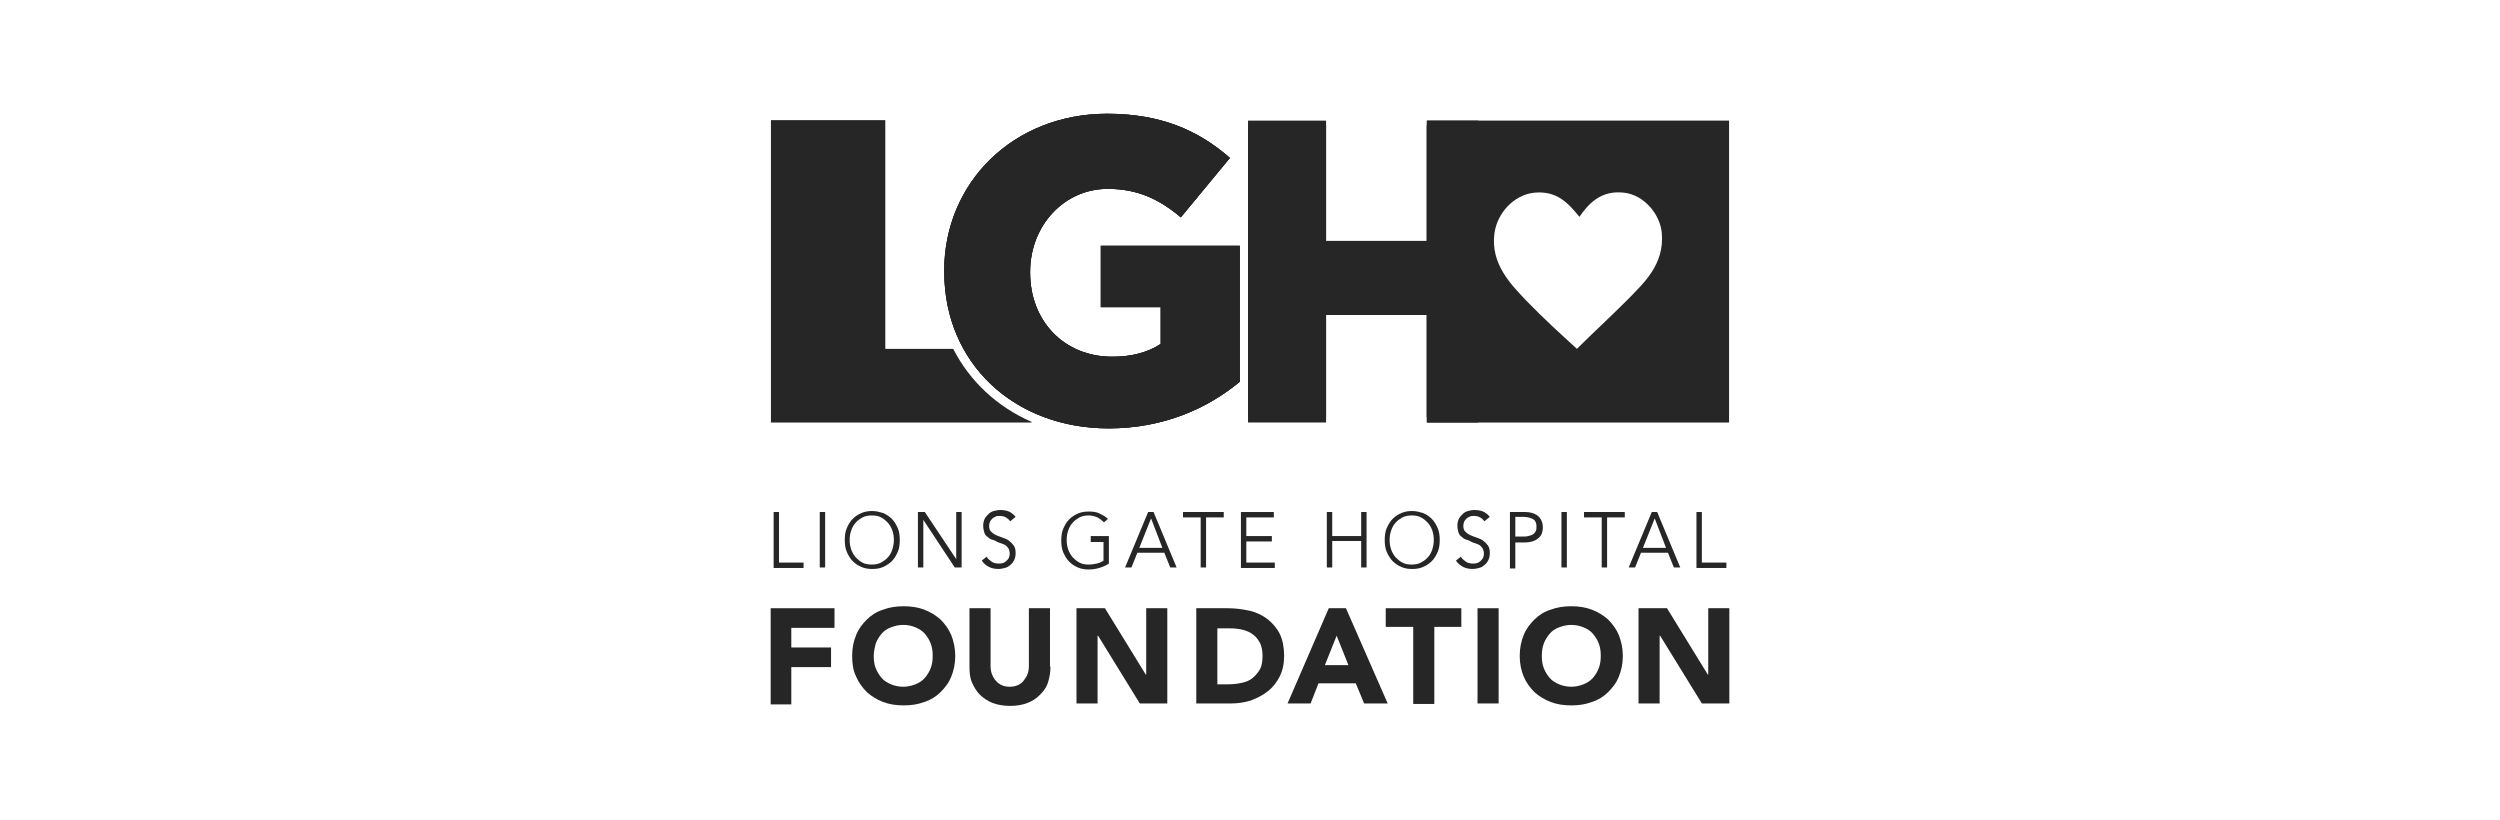 <?xml version="1.0" encoding="UTF-8"?>
<svg id="Layer_1" xmlns="http://www.w3.org/2000/svg" version="1.1" viewBox="0 0 1000 327.9">
  <!-- Generator: Adobe Illustrator 29.7.1, SVG Export Plug-In . SVG Version: 2.1.1 Build 8)  -->
  <defs>
    <style>
      .st0 {
        fill: #262626;
      }
    </style>
  </defs>
  <g>
    <path class="st0" d="M311.61,225.03h9.82v2.16h-11.98v-22.38h2.16v20.22Z"/>
    <path class="st0" d="M330.06,226.99h-2.16v-22.19h2.16v22.19Z"/>
    <path class="st0" d="M359.91,216c0,1.77-.2,3.34-.79,4.71-.59,1.37-1.37,2.75-2.36,3.73s-2.16,1.77-3.53,2.36-2.75.79-4.32.79-2.95-.2-4.32-.79c-1.37-.59-2.55-1.37-3.53-2.36s-1.77-2.36-2.36-3.73c-.59-1.37-.79-2.95-.79-4.71s.2-3.34.79-4.71c.59-1.37,1.37-2.75,2.36-3.73s2.16-1.77,3.53-2.36c1.37-.59,2.75-.79,4.32-.79s2.95.39,4.32.79c1.37.59,2.55,1.37,3.53,2.36s1.77,2.36,2.36,3.73c.59,1.37.79,2.95.79,4.71ZM357.55,216c0-1.37-.2-2.55-.59-3.73s-.98-2.16-1.77-3.14c-.79-.79-1.57-1.57-2.75-2.16-.98-.59-2.36-.79-3.73-.79s-2.55.2-3.73.79c-.98.59-1.96,1.18-2.75,2.16-.79.79-1.37,1.96-1.77,3.14s-.59,2.36-.59,3.73.2,2.55.59,3.73.98,2.16,1.77,3.14c.79.79,1.57,1.57,2.75,2.16.98.59,2.36.79,3.73.79s2.55-.2,3.73-.79c.98-.59,1.96-1.18,2.75-2.16.79-.79,1.37-1.96,1.77-3.14.39-1.37.59-2.55.59-3.73Z"/>
    <path class="st0" d="M382.49,223.65h0v-18.85h2.16v22.19h-2.75l-12.57-19.05h0v19.05h-2.16v-22.19h2.75l12.57,18.85Z"/>
    <path class="st0" d="M404.08,208.53c-.98-1.37-2.36-2.16-4.12-2.16-.59,0-1.18,0-1.57.2s-.98.39-1.37.79c-.39.39-.79.79-.98,1.18s-.39,1.18-.39,1.77c0,.98.2,1.77.79,2.36.59.59,1.18.98,1.96,1.37s1.57.59,2.55.98,1.77.59,2.55,1.18,1.37,1.18,1.96,1.96.79,1.77.79,3.14c0,.98-.2,1.96-.59,2.75-.39.79-.98,1.57-1.57,1.96-.59.59-1.37.98-2.16,1.18s-1.57.39-2.55.39c-1.37,0-2.55-.2-3.73-.79-1.18-.59-2.16-1.37-2.95-2.55l1.96-1.57c.39.79,1.18,1.37,1.96,1.96s1.77.79,2.95.79c.59,0,.98,0,1.57-.2s.98-.39,1.37-.79.79-.79.98-1.18c.2-.59.39-.98.39-1.77s-.2-1.37-.39-1.96c-.39-.59-.79-.98-1.18-1.37-.59-.39-1.18-.59-1.77-.79s-1.37-.39-1.96-.79-1.37-.59-1.96-.79-1.18-.59-1.77-1.18c-.59-.39-.98-.98-1.18-1.77s-.39-1.57-.39-2.55.2-1.96.59-2.75c.39-.79.98-1.37,1.57-1.96s1.37-.98,2.16-1.18,1.57-.39,2.55-.39c1.18,0,2.36.2,3.34.59.98.39,1.96,1.18,2.75,2.16l-2.16,1.77Z"/>
    <path class="st0" d="M441.59,208.93c-.79-.79-1.57-1.37-2.55-1.96-.98-.39-2.16-.79-3.53-.79s-2.55.2-3.73.79c-.98.59-1.96,1.18-2.75,2.16-.79.79-1.37,1.96-1.77,3.14-.39,1.18-.59,2.36-.59,3.73s.2,2.55.59,3.73c.39,1.18.98,2.16,1.77,3.14.79.79,1.57,1.57,2.75,2.16.98.59,2.36.79,3.73.79,1.18,0,2.16-.2,3.14-.39.98-.2,1.96-.59,2.75-1.18v-7.46h-5.11v-2.36h7.26v11c-1.18.79-2.55,1.37-3.93,1.77s-2.75.59-4.12.59c-1.57,0-2.95-.2-4.32-.79-1.37-.59-2.55-1.37-3.53-2.36s-1.77-2.36-2.36-3.73c-.59-1.37-.79-2.95-.79-4.71s.2-3.34.79-4.71c.59-1.37,1.37-2.75,2.36-3.73s2.16-1.77,3.53-2.36c1.37-.59,2.75-.79,4.32-.79,1.77,0,3.14.2,4.32.79s2.36,1.18,3.34,2.16l-1.57,1.37Z"/>
    <path class="st0" d="M452.58,226.99h-2.55l9.23-22.19h2.16l9.23,22.19h-2.55l-2.36-5.89h-10.8l-2.36,5.89ZM455.72,219.14h9.23l-4.52-11.78-4.71,11.78Z"/>
    <path class="st0" d="M482.43,226.99h-2.16v-20.03h-7.07v-2.16h16.3v2.16h-7.07v20.03Z"/>
    <path class="st0" d="M498.53,225.03h11.39v2.16h-13.55v-22.38h13.16v2.16h-11v7.46h10.21v2.16h-10.21v8.44Z"/>
    <path class="st0" d="M530.73,204.8h2.16v9.62h11.58v-9.62h2.16v22.19h-2.16v-10.6h-11.58v10.6h-2.16v-22.19Z"/>
    <path class="st0" d="M575.89,216c0,1.77-.2,3.34-.79,4.71-.59,1.37-1.37,2.75-2.36,3.73s-2.16,1.77-3.53,2.36c-1.37.59-2.75.79-4.32.79s-2.95-.2-4.32-.79c-1.37-.59-2.55-1.37-3.53-2.36s-1.77-2.36-2.36-3.73c-.59-1.37-.79-2.95-.79-4.71s.2-3.34.79-4.71c.59-1.37,1.37-2.75,2.36-3.73s2.16-1.77,3.53-2.36c1.37-.59,2.75-.79,4.32-.79s2.95.39,4.32.79c1.37.59,2.55,1.37,3.53,2.36s1.77,2.36,2.36,3.73c.59,1.37.79,2.95.79,4.71ZM573.53,216c0-1.37-.2-2.55-.59-3.73-.39-1.18-.98-2.16-1.77-3.14-.79-.79-1.57-1.57-2.75-2.16-.98-.59-2.36-.79-3.73-.79s-2.55.2-3.73.79c-.98.59-1.96,1.18-2.75,2.16-.79.79-1.37,1.96-1.77,3.14-.39,1.18-.59,2.36-.59,3.73s.2,2.55.59,3.73c.39,1.18.98,2.16,1.77,3.14.79.79,1.57,1.57,2.75,2.16.98.59,2.36.79,3.73.79s2.55-.2,3.73-.79c.98-.59,1.96-1.18,2.75-2.16.79-.79,1.37-1.96,1.77-3.14.39-1.37.59-2.55.59-3.73Z"/>
    <path class="st0" d="M593.76,208.53c-.98-1.37-2.36-2.16-4.12-2.16-.59,0-1.18,0-1.57.2s-.98.39-1.37.79c-.39.39-.79.79-.98,1.18s-.39,1.18-.39,1.77c0,.98.2,1.77.79,2.36.59.59,1.18.98,1.96,1.37s1.57.59,2.55.98,1.77.59,2.55,1.18,1.37,1.18,1.96,1.96.79,1.77.79,3.14c0,.98-.2,1.96-.59,2.75-.39.79-.98,1.57-1.57,1.96-.59.59-1.37.98-2.16,1.18s-1.57.39-2.55.39c-1.37,0-2.55-.2-3.73-.79-1.18-.59-2.16-1.37-2.95-2.55l1.96-1.57c.39.79,1.18,1.37,1.96,1.96s1.77.79,2.95.79c.59,0,.98,0,1.57-.2s.98-.39,1.37-.79.79-.79.98-1.18c.2-.59.39-.98.39-1.77s-.2-1.37-.39-1.96c-.39-.59-.79-.98-1.18-1.37-.59-.39-1.18-.59-1.77-.79s-1.37-.39-1.96-.79-1.37-.59-1.96-.79-1.18-.59-1.77-1.18c-.59-.39-.98-.98-1.18-1.77s-.39-1.57-.39-2.55.2-1.96.59-2.75c.39-.79.98-1.37,1.57-1.96s1.37-.98,2.16-1.18,1.57-.39,2.55-.39c1.18,0,2.36.2,3.34.59.98.39,1.96,1.18,2.75,2.16l-2.16,1.77Z"/>
    <path class="st0" d="M603.97,204.8h6.09c2.16,0,3.93.59,5.11,1.57s1.96,2.55,1.96,4.52-.59,3.53-1.96,4.52c-1.18.98-2.95,1.57-5.11,1.57h-3.93v10.41h-2.16v-22.58ZM606.13,214.62h3.53c.98,0,1.77-.2,2.36-.39.59-.2,1.18-.39,1.57-.79.39-.39.59-.79.79-1.18s.2-.98.2-1.57,0-.98-.2-1.57c-.2-.39-.39-.98-.79-1.18-.39-.39-.98-.59-1.57-.79s-1.57-.39-2.36-.39h-3.53v7.85Z"/>
    <path class="st0" d="M626.74,226.99h-2.16v-22.19h2.16v22.19Z"/>
    <path class="st0" d="M642.84,226.99h-2.16v-20.03h-7.07v-2.16h16.3v2.16h-7.07v20.03h0Z"/>
    <path class="st0" d="M654.03,226.99h-2.55l9.23-22.19h2.16l9.23,22.19h-2.55l-2.36-5.89h-10.8l-2.36,5.89ZM657.18,219.14h9.23l-4.52-11.78-4.71,11.78Z"/>
    <path class="st0" d="M680.74,225.03h9.82v2.16h-11.98v-22.38h2.16v20.22Z"/>
  </g>
  <g>
    <path class="st0" d="M308.27,243.29h25.53v7.85h-17.28v7.85h15.9v7.85h-15.9v14.92h-8.25v-38.48Z"/>
    <path class="st0" d="M340.86,262.33c0-3.14.59-5.89,1.57-8.25.98-2.55,2.55-4.52,4.32-6.28s3.93-3.14,6.48-3.93c2.55-.98,5.3-1.37,8.25-1.37s5.69.39,8.25,1.37,4.71,2.36,6.48,3.93c1.77,1.77,3.34,3.93,4.32,6.28.98,2.55,1.57,5.3,1.57,8.25,0,3.14-.59,5.89-1.57,8.25-.98,2.55-2.55,4.52-4.32,6.28-1.77,1.77-3.93,3.14-6.48,3.93-2.55.98-5.3,1.37-8.25,1.37s-5.69-.39-8.25-1.37-4.71-2.36-6.48-3.93c-1.77-1.77-3.34-3.93-4.32-6.28-1.18-2.36-1.57-5.11-1.57-8.25ZM349.5,262.33c0,1.77.2,3.53.79,4.91.59,1.57,1.37,2.75,2.36,3.93.98,1.18,2.36,1.96,3.73,2.55s3.14.98,4.91.98,3.34-.39,4.91-.98c1.37-.59,2.75-1.37,3.73-2.55s1.77-2.36,2.36-3.93.79-3.14.79-4.91-.2-3.34-.79-4.91-1.37-2.75-2.36-3.93-2.36-1.96-3.73-2.55-3.14-.98-4.91-.98-3.34.39-4.91.98-2.75,1.37-3.73,2.55c-.98,1.18-1.77,2.36-2.36,3.93-.39,1.57-.79,3.14-.79,4.91Z"/>
    <path class="st0" d="M420.19,266.65c0,2.36-.39,4.32-.98,6.28s-1.77,3.53-3.14,4.91-2.95,2.55-5.11,3.34c-1.96.79-4.32,1.18-6.87,1.18-2.75,0-4.91-.39-7.07-1.18-1.96-.79-3.73-1.96-5.11-3.34s-2.36-3.14-3.14-4.91c-.79-1.77-.98-3.93-.98-6.28v-23.37h8.44v23.17c0,1.18.2,2.36.59,3.34.39.98.98,1.96,1.57,2.55.59.79,1.57,1.37,2.36,1.77.98.39,1.96.59,3.14.59s2.16-.2,3.14-.59,1.77-.98,2.36-1.77c.59-.79,1.18-1.57,1.57-2.55.39-.98.59-2.16.59-3.34v-23.17h8.44v23.37h.2Z"/>
    <path class="st0" d="M430.59,243.29h11.39l16.3,26.51h.2v-26.51h8.44v38.09h-11l-16.69-27.1h-.2v27.1h-8.44v-38.09h0Z"/>
    <path class="st0" d="M478.5,243.29h12.57c3.14,0,5.89.39,8.64.98s5.11,1.77,7.26,3.34c1.96,1.57,3.73,3.53,4.91,5.89,1.18,2.36,1.77,5.5,1.77,8.84,0,3.14-.59,5.89-1.77,8.25-1.18,2.36-2.75,4.32-4.71,5.89-1.96,1.57-4.32,2.75-6.87,3.73-2.55.79-5.3,1.18-8.05,1.18h-13.74v-38.09ZM486.94,273.72h4.32c1.96,0,3.73-.2,5.5-.59s3.14-.98,4.32-1.96,2.16-2.16,2.95-3.53c.79-1.57.98-3.34.98-5.5,0-1.96-.39-3.53-.98-4.91-.79-1.37-1.57-2.55-2.75-3.34-1.18-.98-2.55-1.57-4.12-1.96-1.57-.39-3.34-.59-5.11-.59h-5.11v22.38Z"/>
    <path class="st0" d="M531.51,243.29h6.87l16.69,38.09h-9.42l-3.34-8.05h-14.92l-3.14,8.05h-9.23l16.49-38.09ZM534.66,254.28l-4.71,11.78h9.42l-4.71-11.78Z"/>
    <path class="st0" d="M565.09,250.75h-10.8v-7.46h30.24v7.46h-10.8v30.83h-8.44v-30.83h-.2Z"/>
    <path class="st0" d="M591.01,243.29h8.44v38.09h-8.44v-38.09Z"/>
    <path class="st0" d="M607.89,262.33c0-3.14.59-5.89,1.57-8.25.98-2.55,2.55-4.52,4.32-6.28,1.77-1.77,3.93-3.14,6.48-3.93,2.55-.98,5.3-1.37,8.25-1.37s5.69.39,8.25,1.37c2.55.98,4.71,2.36,6.48,3.93,1.77,1.77,3.34,3.93,4.32,6.28.98,2.55,1.57,5.3,1.57,8.25,0,3.14-.59,5.89-1.57,8.25-.98,2.55-2.55,4.52-4.32,6.28-1.77,1.77-3.93,3.14-6.48,3.93-2.55.98-5.3,1.37-8.25,1.37s-5.69-.39-8.25-1.37c-2.55-.98-4.71-2.36-6.48-3.93-1.77-1.77-3.34-3.93-4.32-6.28s-1.57-5.11-1.57-8.25ZM616.73,262.33c0,1.77.2,3.53.79,4.91.59,1.57,1.37,2.75,2.36,3.93s2.36,1.96,3.73,2.55,3.14.98,4.91.98,3.34-.39,4.91-.98c1.37-.59,2.75-1.37,3.73-2.55s1.77-2.36,2.36-3.93.79-3.14.79-4.91-.2-3.34-.79-4.91c-.59-1.57-1.37-2.75-2.36-3.93s-2.36-1.96-3.73-2.55c-1.37-.59-3.14-.98-4.91-.98s-3.34.39-4.91.98-2.75,1.37-3.73,2.55-1.77,2.36-2.36,3.93c-.59,1.57-.79,3.14-.79,4.91Z"/>
    <path class="st0" d="M655.41,243.29h11.39l16.3,26.51h.2v-26.51h8.44v38.09h-11l-16.69-27.1h-.2v27.1h-8.44v-38.09h0Z"/>
  </g>
  <g>
    <polygon class="st0" points="499.21 48.25 530.43 48.25 530.43 96.35 570.68 96.35 570.68 48.25 591.33 48.25 591.33 166.84 570.68 166.84 570.68 124.04 530.43 124.04 530.43 166.84 499.21 166.84 499.21 48.25"/>
    <path class="st0" d="M377.68,108.72v-.39c0-35.34,27.68-62.83,65.19-62.83,21.21,0,36.32,6.48,49.09,17.67l-19.63,23.76c-8.64-7.26-17.28-11.39-29.26-11.39-17.47,0-31.02,14.73-31.02,33.18v.39c0,19.44,13.74,33.58,32.79,33.58,8.05,0,14.33-1.77,19.44-5.11v-14.73h-23.95v-24.54h55.57v54.39c-12.76,10.6-30.43,18.65-52.42,18.65-37.7,0-65.78-25.92-65.78-62.63"/>
    <path class="st0" d="M377.68,108.72v-.39c0-35.34,27.68-62.83,65.19-62.83,21.21,0,36.32,6.48,49.09,17.67l-19.63,23.76c-8.64-7.26-17.28-11.39-29.26-11.39-17.47,0-31.02,14.73-31.02,33.18v.39c0,19.44,13.74,33.58,32.79,33.58,8.05,0,14.33-1.77,19.44-5.11v-14.73h-23.95v-24.54h55.57v54.39c-12.76,10.6-30.43,18.65-52.42,18.65-37.7,0-65.78-25.92-65.78-62.63"/>
    <g>
      <path class="st0" d="M412.63,160.73v-21.18h-23.04c5.45,9.01,13.35,16.28,23.04,21.18Z"/>
      <path class="st0" d="M381.29,139.55h-27.17V48.05h-45.75v120.95h104.26v-.25c-13.8-6.04-24.7-16.22-31.34-29.2Z"/>
    </g>
    <polygon class="st0" points="499.21 50.21 530.43 50.21 530.43 98.32 570.68 98.32 570.68 50.21 591.33 50.21 591.33 169 570.68 169 570.68 126 530.43 126 530.43 169 499.21 169 499.21 50.21"/>
    <path class="st0" d="M570.88,48.25v120.75h120.75V48.25h-120.75ZM650.99,119.91c-7.46,7.46-13.94,13.35-20.22,19.63-6.87-6.28-12.76-11.58-20.22-19.24-5.69-6.09-14.53-14.53-12.76-27.1,1.18-8.05,7.66-15.12,15.71-16.1,9.23-.98,13.74,4.12,18.26,9.62,3.73-5.3,8.64-10.8,18.06-9.62,7.85.98,14.33,8.64,14.92,16.3.98,12.57-7.27,19.83-13.74,26.51Z"/>
    <path class="st0" d="M377.68,108.72v-.39c0-35.34,27.68-62.83,65.19-62.83,21.21,0,36.32,6.48,49.09,17.67l-19.63,23.76c-8.64-7.26-17.28-11.39-29.26-11.39-17.47,0-31.02,14.73-31.02,33.18v.39c0,19.44,13.74,33.58,32.79,33.58,8.05,0,14.33-1.77,19.44-5.11v-14.73h-23.95v-24.54h55.57v54.39c-12.76,10.6-30.43,18.65-52.42,18.65-37.7,0-65.78-25.92-65.78-62.63"/>
  </g>
</svg>